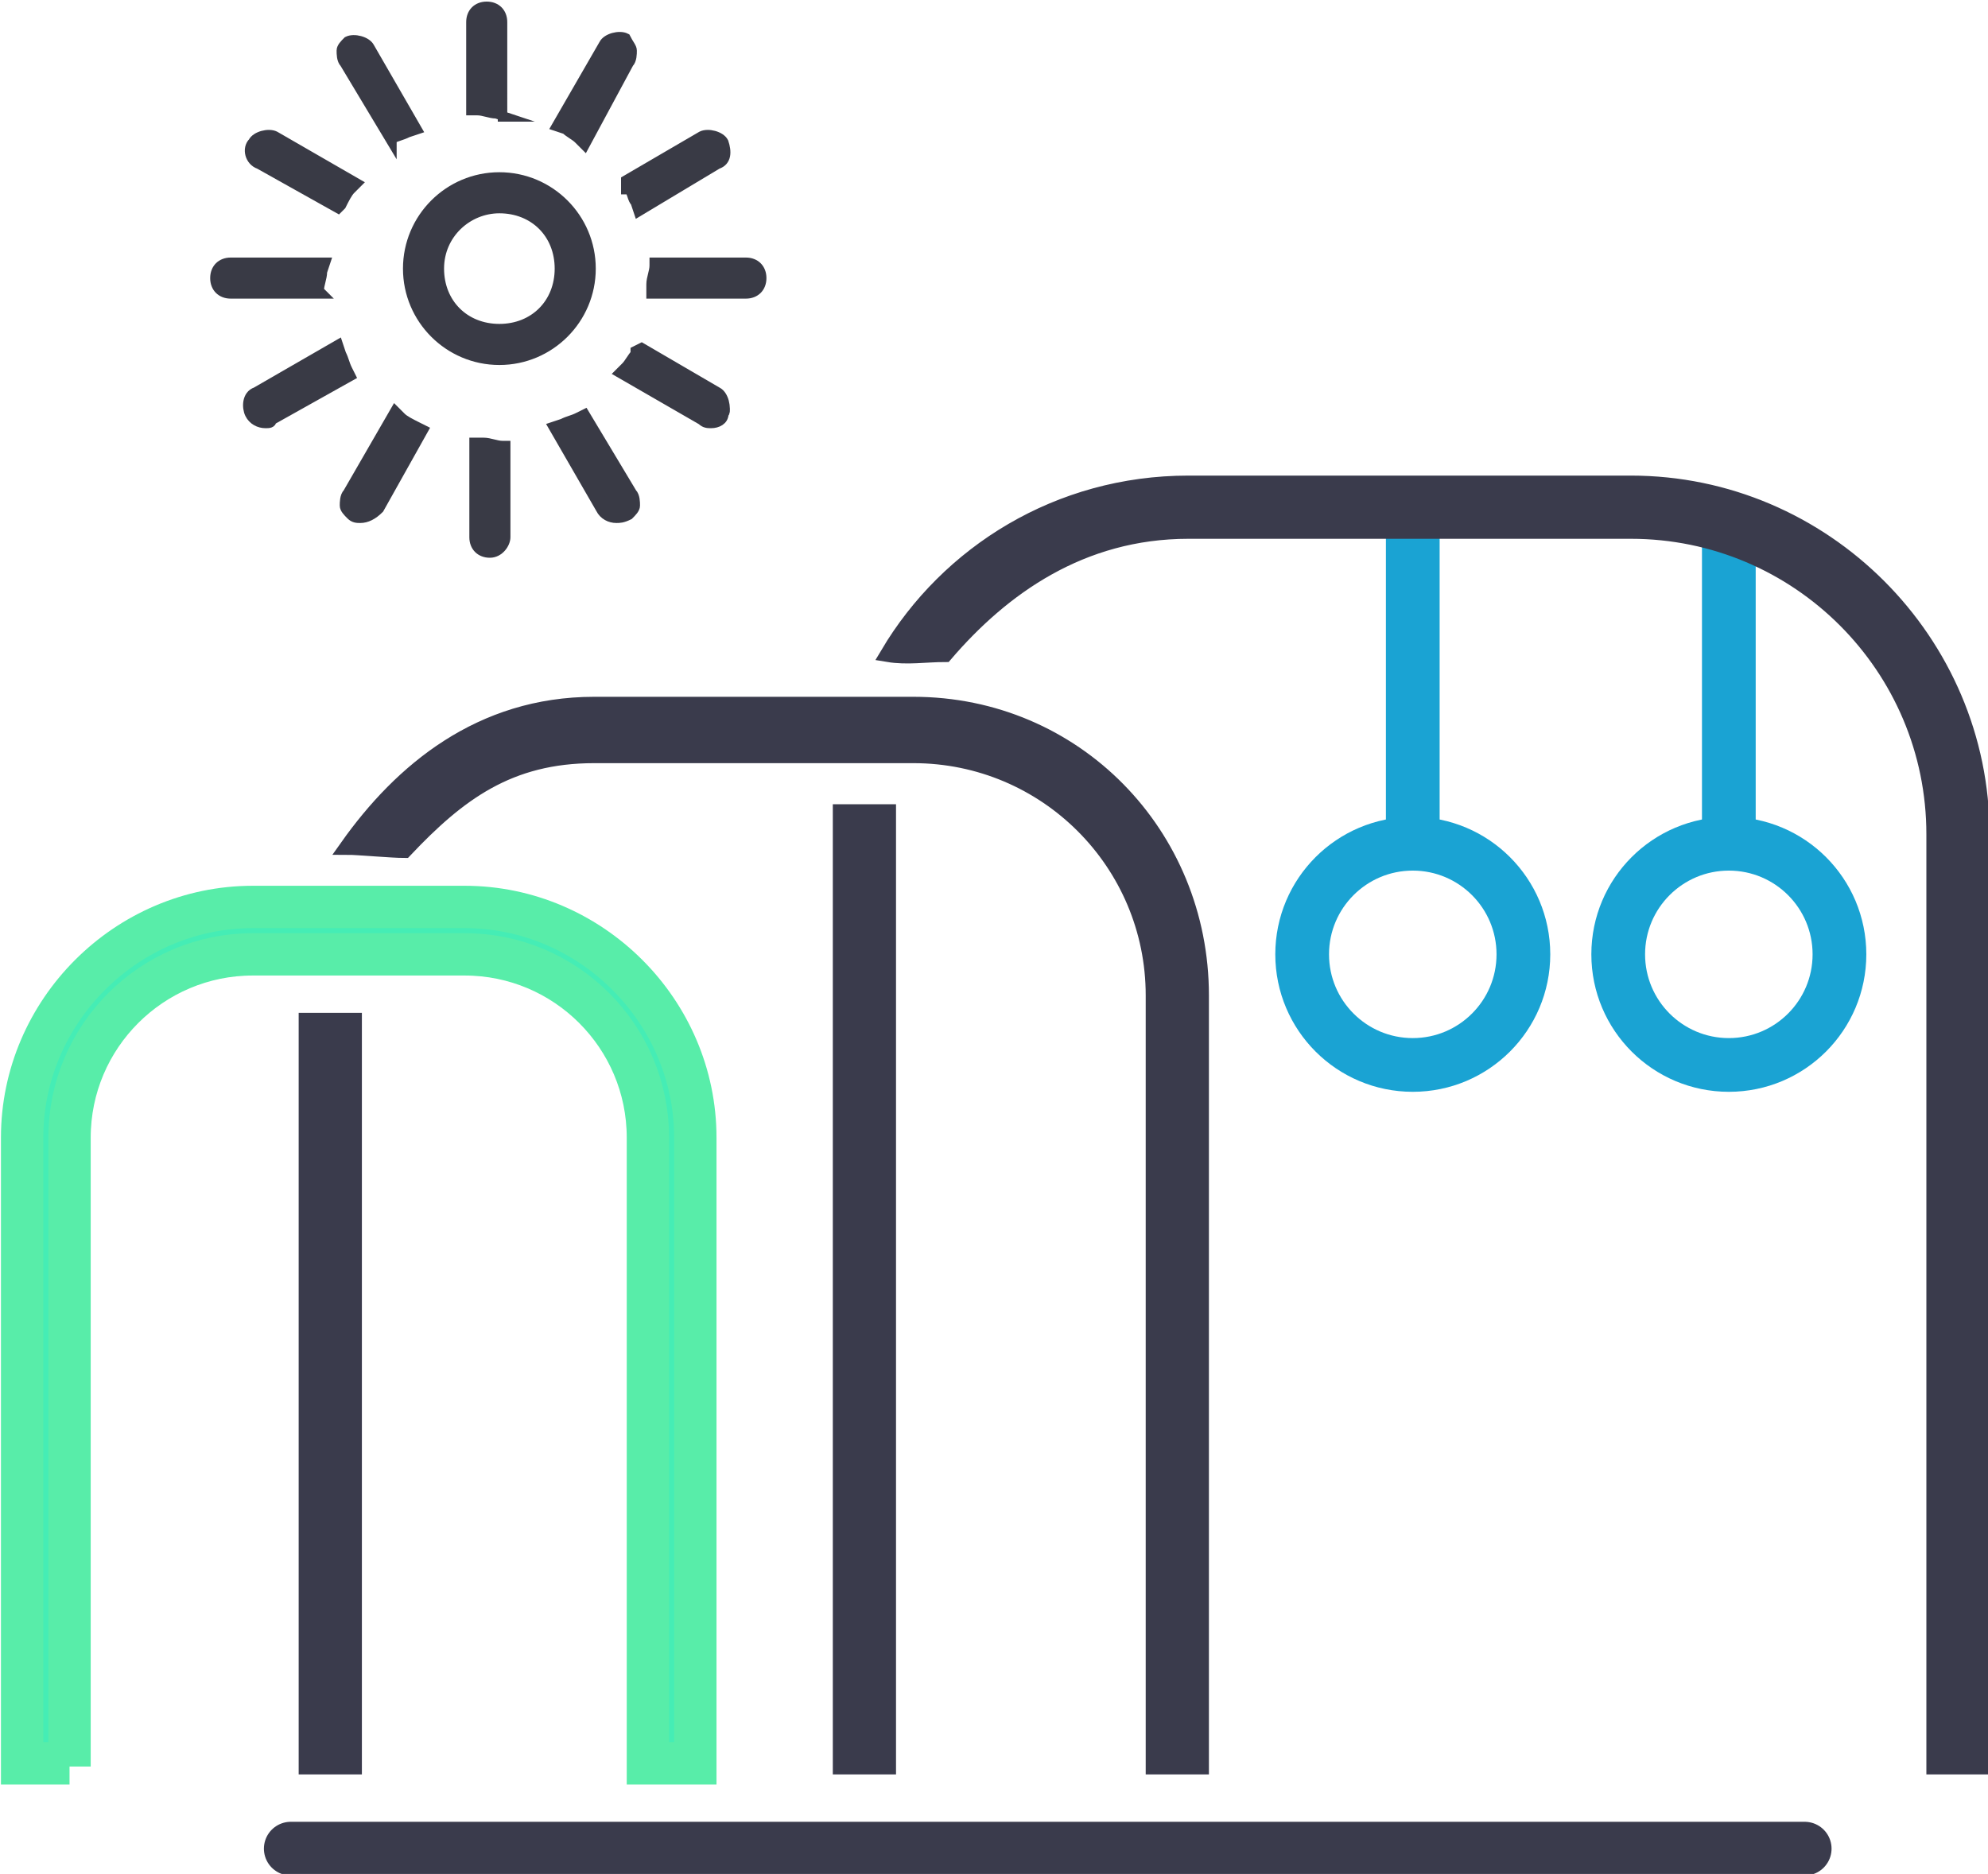 <?xml version="1.0" encoding="utf-8"?>
<!-- Generator: Adobe Illustrator 18.1.0, SVG Export Plug-In . SVG Version: 6.00 Build 0)  -->
<svg version="1.1" id="Слой_1__x28_копия2_x29_"
	 xmlns="http://www.w3.org/2000/svg" xmlns:xlink="http://www.w3.org/1999/xlink" x="0px" y="0px" viewBox="0 0 62.9 59.3"
	 enable-background="new 0 0 62.9 59.3" xml:space="preserve">
<line fill="#3A3B4C" stroke="#3A3B4C" stroke-width="1.7" stroke-linecap="round" stroke-miterlimit="10" x1="9.2" y1="58.5" x2="57.1" y2="58.5"/>
<g>
	<g>
		<path fill="#393A45" stroke="#393A45" stroke-width="0.3" stroke-miterlimit="10" d="M15.8,11.2c-1.5,0-2.7-1.2-2.7-2.7
			s1.2-2.7,2.7-2.7s2.7,1.2,2.7,2.7S17.3,11.2,15.8,11.2z M15.8,6.4c-1.2,0-2.1,0.9-2.1,2.1s0.9,2.1,2.1,2.1s2.1-0.9,2.1-2.1
			S17,6.4,15.8,6.4z"/>
		<path fill="#393A45" stroke="#393A45" stroke-width="0.3" stroke-miterlimit="10" d="M15.8,11.4c-1.6,0-2.9-1.3-2.9-2.9
			s1.3-2.9,2.9-2.9s2.9,1.3,2.9,2.9S17.4,11.4,15.8,11.4z M15.8,6c-1.4,0-2.5,1.1-2.5,2.5s1.1,2.5,2.5,2.5c1.4,0,2.5-1.1,2.5-2.5
			S17.2,6,15.8,6z M15.8,10.8c-1.3,0-2.3-1-2.3-2.3s1-2.3,2.3-2.3s2.3,1,2.3,2.3S17.1,10.8,15.8,10.8z M15.8,6.6
			c-1,0-1.9,0.8-1.9,1.9s0.8,1.9,1.9,1.9s1.9-0.8,1.9-1.9S16.9,6.6,15.8,6.6z"/>
	</g>
</g>
<g id="Слой_4">
	<g>
		<g>
			<path fill="#393A45" stroke="#393A45" stroke-width="0.3" stroke-miterlimit="10" d="M15.5,0.4c-0.2,0-0.3,0.1-0.3,0.3v2.7
				c0.2,0,0.4,0,0.6,0.1V0.7C15.8,0.5,15.6,0.4,15.5,0.4z"/>
			<path fill="#393A45" stroke="#393A45" stroke-width="0.3" stroke-miterlimit="10" d="M16,3.7l-0.3-0.1c-0.2,0-0.4-0.1-0.6-0.1
				l-0.2,0V0.7c0-0.3,0.2-0.5,0.5-0.5c0.3,0,0.5,0.2,0.5,0.5V3.7z M15.4,3.1c0.1,0,0.1,0,0.1,0V0.7c0-0.1-0.1-0.1-0.1,0V3.1z"/>
		</g>
		<g>
			<path fill="#393A45" stroke="#393A45" stroke-width="0.3" stroke-miterlimit="10" d="M15.2,14.2V17c0,0.2,0.1,0.3,0.3,0.3
				c0.2,0,0.3-0.1,0.3-0.3v-2.7l0,0C15.6,14.3,15.4,14.3,15.2,14.2z"/>
			<path fill="#393A45" stroke="#393A45" stroke-width="0.3" stroke-miterlimit="10" d="M15.5,17.5c-0.3,0-0.5-0.2-0.5-0.5v-3l0.3,0
				c0.2,0,0.4,0.1,0.6,0.1H16l0,2.9C16,17.2,15.8,17.5,15.5,17.5z M15.4,14.5V17c0,0.1,0.1,0.1,0.1,0v-2.5
				C15.5,14.5,15.4,14.5,15.4,14.5z"/>
		</g>
		<g>
			<path fill="#393A45" stroke="#393A45" stroke-width="0.3" stroke-miterlimit="10" d="M11.3,1.5c-0.1,0.1-0.2,0.3-0.1,0.4l1.3,2.3
				C12.7,4.1,12.8,4.1,13,4l-1.4-2.4C11.6,1.5,11.4,1.4,11.3,1.5z"/>
			<path fill="#393A45" stroke="#393A45" stroke-width="0.3" stroke-miterlimit="10" d="M12.4,4.5L10.9,2c-0.1-0.1-0.1-0.3-0.1-0.4
				c0-0.1,0.1-0.2,0.2-0.3c0.2-0.1,0.6,0,0.7,0.2l1.5,2.6l-0.3,0.1c-0.2,0.1-0.3,0.1-0.5,0.2L12.4,4.5z M11.4,1.7
				c-0.1,0-0.1,0.1-0.1,0.1l1.2,2.1c0,0,0.1,0,0.1-0.1L11.4,1.7C11.5,1.7,11.4,1.7,11.4,1.7z"/>
		</g>
		<g>
			<path fill="#393A45" stroke="#393A45" stroke-width="0.3" stroke-miterlimit="10" d="M18.5,13.4L18.5,13.4
				c-0.2,0.1-0.4,0.2-0.5,0.3l1.4,2.4c0.1,0.1,0.3,0.2,0.4,0.1c0.1-0.1,0.2-0.3,0.1-0.4L18.5,13.4z"/>
			<path fill="#393A45" stroke="#393A45" stroke-width="0.3" stroke-miterlimit="10" d="M19.5,16.4L19.5,16.4
				c-0.2,0-0.4-0.1-0.5-0.3l-1.5-2.6l0.3-0.1c0.2-0.1,0.3-0.1,0.5-0.2l0.2-0.1l1.5,2.5c0.1,0.1,0.1,0.3,0.1,0.4
				c0,0.1-0.1,0.2-0.2,0.3C19.7,16.4,19.6,16.4,19.5,16.4z M18.2,13.8l1.2,2.1c0,0,0.1,0,0.1,0c0-0.1,0-0.1,0-0.1l-1.2-2.1
				C18.3,13.7,18.3,13.7,18.2,13.8z"/>
		</g>
		<g>
			<path fill="#393A45" stroke="#393A45" stroke-width="0.3" stroke-miterlimit="10" d="M8.2,4.6C8.1,4.7,8.1,4.9,8.3,5l2.3,1.3
				c0.1-0.2,0.2-0.3,0.4-0.5L8.6,4.5C8.4,4.4,8.2,4.5,8.2,4.6z"/>
			<path fill="#393A45" stroke="#393A45" stroke-width="0.3" stroke-miterlimit="10" d="M10.7,6.6L8.2,5.2C7.9,5.1,7.8,4.7,8,4.5
				c0.1-0.2,0.5-0.3,0.7-0.2l2.6,1.5L11.1,6c-0.1,0.1-0.2,0.3-0.3,0.5L10.7,6.6z M8.4,4.7C8.4,4.7,8.4,4.7,8.4,4.7
				c-0.1,0.1-0.1,0.1,0,0.1L10.5,6c0,0,0.1-0.1,0.1-0.1L8.4,4.7C8.4,4.7,8.4,4.7,8.4,4.7z"/>
		</g>
		<g>
			<path fill="#393A45" stroke="#393A45" stroke-width="0.3" stroke-miterlimit="10" d="M20.4,11.3C20.4,11.3,20.4,11.3,20.4,11.3
				c-0.1,0.2-0.2,0.3-0.3,0.5l2.4,1.4c0.1,0.1,0.3,0,0.4-0.1c0.1-0.1,0-0.3-0.1-0.4L20.4,11.3z"/>
			<path fill="#393A45" stroke="#393A45" stroke-width="0.3" stroke-miterlimit="10" d="M22.5,13.4L22.5,13.4c-0.1,0-0.2,0-0.3-0.1
				l-2.6-1.5l0.2-0.2c0.1-0.1,0.2-0.3,0.3-0.4v-0.1l0.2-0.1l2.4,1.4c0.2,0.1,0.3,0.5,0.2,0.7C22.9,13.3,22.7,13.4,22.5,13.4z
				 M20.3,11.7l2.2,1.2c0,0,0,0,0.1,0c0,0,0-0.1,0-0.1l-2.1-1.2C20.4,11.6,20.4,11.7,20.3,11.7z"/>
		</g>
		<g>
			<path fill="#393A45" stroke="#393A45" stroke-width="0.3" stroke-miterlimit="10" d="M10.1,8.5H7.3C7.2,8.5,7,8.6,7,8.8
				s0.1,0.3,0.3,0.3H10C10,8.9,10,8.7,10.1,8.5z"/>
			<path fill="#393A45" stroke="#393A45" stroke-width="0.3" stroke-miterlimit="10" d="M10.2,9.3H7.3C7,9.3,6.8,9.1,6.8,8.8
				c0-0.3,0.2-0.5,0.5-0.5h3l-0.1,0.3c0,0.2-0.1,0.4-0.1,0.6L10.2,9.3z M7.3,8.7C7.3,8.7,7.3,8.8,7.3,8.7c-0.1,0.1,0,0.1,0,0.1h2.5
				c0,0,0-0.1,0-0.1H7.3z"/>
		</g>
		<g>
			<path fill="#393A45" stroke="#393A45" stroke-width="0.3" stroke-miterlimit="10" d="M23.6,8.5h-2.7c0,0,0,0,0,0
				c0,0.2,0,0.4-0.1,0.6h2.7c0.2,0,0.3-0.1,0.3-0.3S23.8,8.5,23.6,8.5z"/>
			<path fill="#393A45" stroke="#393A45" stroke-width="0.3" stroke-miterlimit="10" d="M23.6,9.3h-3l0-0.3c0-0.2,0.1-0.4,0.1-0.6
				V8.3l2.9,0c0.3,0,0.5,0.2,0.5,0.5C24.1,9.1,23.9,9.3,23.6,9.3z M21.1,8.9h2.5c0,0,0.1,0,0.1-0.1c0,0,0-0.1-0.1-0.1h-2.5
				C21.2,8.8,21.1,8.8,21.1,8.9z"/>
		</g>
		<g>
			<path fill="#393A45" stroke="#393A45" stroke-width="0.3" stroke-miterlimit="10" d="M8.3,12.6c-0.1,0.1-0.2,0.3-0.1,0.4
				c0.1,0.1,0.3,0.2,0.4,0.1l2.3-1.3c-0.1-0.2-0.2-0.4-0.2-0.5L8.3,12.6z"/>
			<path fill="#393A45" stroke="#393A45" stroke-width="0.3" stroke-miterlimit="10" d="M8.4,13.4c-0.2,0-0.4-0.1-0.5-0.3
				c-0.1-0.2-0.1-0.6,0.2-0.7l2.6-1.5l0.1,0.3c0.1,0.2,0.1,0.3,0.2,0.5l0.1,0.2l-2.5,1.4C8.6,13.4,8.5,13.4,8.4,13.4z M10.5,11.6
				l-2.1,1.2c0,0,0,0.1,0,0.1c0,0,0.1,0,0.1,0l2.1-1.2C10.6,11.7,10.5,11.6,10.5,11.6z"/>
		</g>
		<g>
			<path fill="#393A45" stroke="#393A45" stroke-width="0.3" stroke-miterlimit="10" d="M20.3,6.4L22.7,5c0.1-0.1,0.2-0.3,0.1-0.4
				c-0.1-0.1-0.3-0.2-0.4-0.1l-2.3,1.3l0,0C20.2,6,20.2,6.2,20.3,6.4z"/>
			<path fill="#393A45" stroke="#393A45" stroke-width="0.3" stroke-miterlimit="10" d="M20.2,6.7l-0.1-0.3C20,6.3,20,6.1,19.9,6
				l-0.1,0l0-0.3l2.4-1.4c0.2-0.1,0.6,0,0.7,0.2c0.1,0.3,0.1,0.6-0.2,0.7L20.2,6.7z M20.4,5.9c0,0,0,0.1,0.1,0.1l2.1-1.2
				c0,0,0-0.1,0-0.1c0,0,0,0-0.1,0L20.4,5.9z"/>
		</g>
		<g>
			<path fill="#393A45" stroke="#393A45" stroke-width="0.3" stroke-miterlimit="10" d="M11.1,15.7c-0.1,0.1,0,0.3,0.1,0.4
				c0.1,0.1,0.3,0,0.4-0.1l1.3-2.3c-0.2-0.1-0.3-0.2-0.5-0.4L11.1,15.7z"/>
			<path fill="#393A45" stroke="#393A45" stroke-width="0.3" stroke-miterlimit="10" d="M11.4,16.4c-0.1,0-0.2,0-0.3-0.1
				c-0.1-0.1-0.2-0.2-0.2-0.3c0-0.1,0-0.3,0.1-0.4l1.5-2.6l0.2,0.2c0.1,0.1,0.3,0.2,0.5,0.3l0.2,0.1l-1.4,2.5
				C11.8,16.3,11.6,16.4,11.4,16.4z M12.6,13.7l-1.2,2.1c0,0,0,0.1,0,0.1l0,0c0,0,0.1,0,0.1,0l1.2-2.1
				C12.7,13.7,12.6,13.7,12.6,13.7z"/>
		</g>
		<g>
			<path fill="#393A45" stroke="#393A45" stroke-width="0.3" stroke-miterlimit="10" d="M19.3,1.6l-1.3,2.3l0,0
				c0.2,0.1,0.3,0.2,0.5,0.3l1.4-2.4c0.1-0.1,0-0.3-0.1-0.4C19.5,1.4,19.4,1.5,19.3,1.6z"/>
			<path fill="#393A45" stroke="#393A45" stroke-width="0.3" stroke-miterlimit="10" d="M18.5,4.6l-0.2-0.2
				c-0.1-0.1-0.3-0.2-0.4-0.3l-0.3-0.1l1.5-2.6c0.1-0.2,0.5-0.3,0.7-0.2C19.9,1.4,20,1.5,20,1.6c0,0.1,0,0.3-0.1,0.4L18.5,4.6z
				 M18.2,3.9c0,0,0.1,0.1,0.1,0.1l1.2-2.1c0,0,0,0,0-0.1l-0.1-0.1c0,0-0.1,0-0.1,0L18.2,3.9z"/>
		</g>
	</g>
</g>
<line fill="none" stroke="#1AA3D3" stroke-width="1.7" stroke-linecap="round" stroke-miterlimit="10" x1="44.7" y1="16.8" x2="44.7" y2="26.2"/>
<circle fill="none" stroke="#1AA3D3" stroke-width="1.7" stroke-linecap="round" stroke-miterlimit="10" cx="44.7" cy="30.2" r="3.5"/>
<line fill="none" stroke="#1AA3D3" stroke-width="1.7" stroke-linecap="round" stroke-miterlimit="10" x1="54.7" y1="16.8" x2="54.7" y2="26.2"/>
<circle fill="none" stroke="#1AA3D3" stroke-width="1.7" stroke-linecap="round" stroke-miterlimit="10" cx="54.7" cy="30.2" r="3.5"/>
<path fill="#45EDB5" stroke="#58EDA9" stroke-width="1.34" stroke-miterlimit="10" d="M2.2,55.9V36c0-3.2,2.6-5.8,5.8-5.8h6.7
	c3.2,0,5.8,2.6,5.8,5.8v19.8H22V36c0-4-3.3-7.3-7.3-7.3H8c-4,0-7.3,3.3-7.3,7.3v19.8H2.2z"/>
<g>
	<path fill="#3A3B4C" stroke="#3A3B4C" stroke-width="0.5" stroke-miterlimit="10" d="M28.9,22.3H18.8c-3.6,0-6.1,2.1-7.8,4.5
		c0.3,0,1.4,0.1,1.8,0.1c1.7-1.8,3.3-3,6-3h10.1c4.2,0,7.6,3.4,7.6,7.6v24.4H38V31.5C38,26.4,34,22.3,28.9,22.3z"/>
	<path fill="#3A3B4C" stroke="#3A3B4C" stroke-width="0.5" stroke-miterlimit="10" d="M11.2,55.9V32.3c-0.3,0-1.2,0-1.5,0v23.6H11.2
		z"/>
</g>
<g>
	<path fill="#3A3B4C" stroke="#3A3B4C" stroke-width="0.5" stroke-miterlimit="10" d="M37.6,16.8h14c5.3,0,9.6,4.3,9.6,9.6V55
		c0,0.3,0,0.6,0,0.9h1.5c0-0.3,0-0.6,0-0.9V26.4c0-6.1-5-11.1-11.1-11.1h-14c-4.1,0-7.6,2.2-9.5,5.4c0.6,0.1,1.2,0,1.8,0
		C31.7,18.6,34.2,16.8,37.6,16.8z"/>
	<path fill="#3A3B4C" stroke="#3A3B4C" stroke-width="0.5" stroke-miterlimit="10" d="M28.1,55.9c0-0.3,0-0.6,0-0.9V26.4
		c0-0.2,0-0.5,0-0.7c-0.1,0-0.2,0-0.3,0c-0.5,0-0.6,0-1.2,0c0,0.3,0,0.3,0,0.7V55c0,0.3,0,0.6,0,0.9H28.1z"/>
</g>
</svg>
